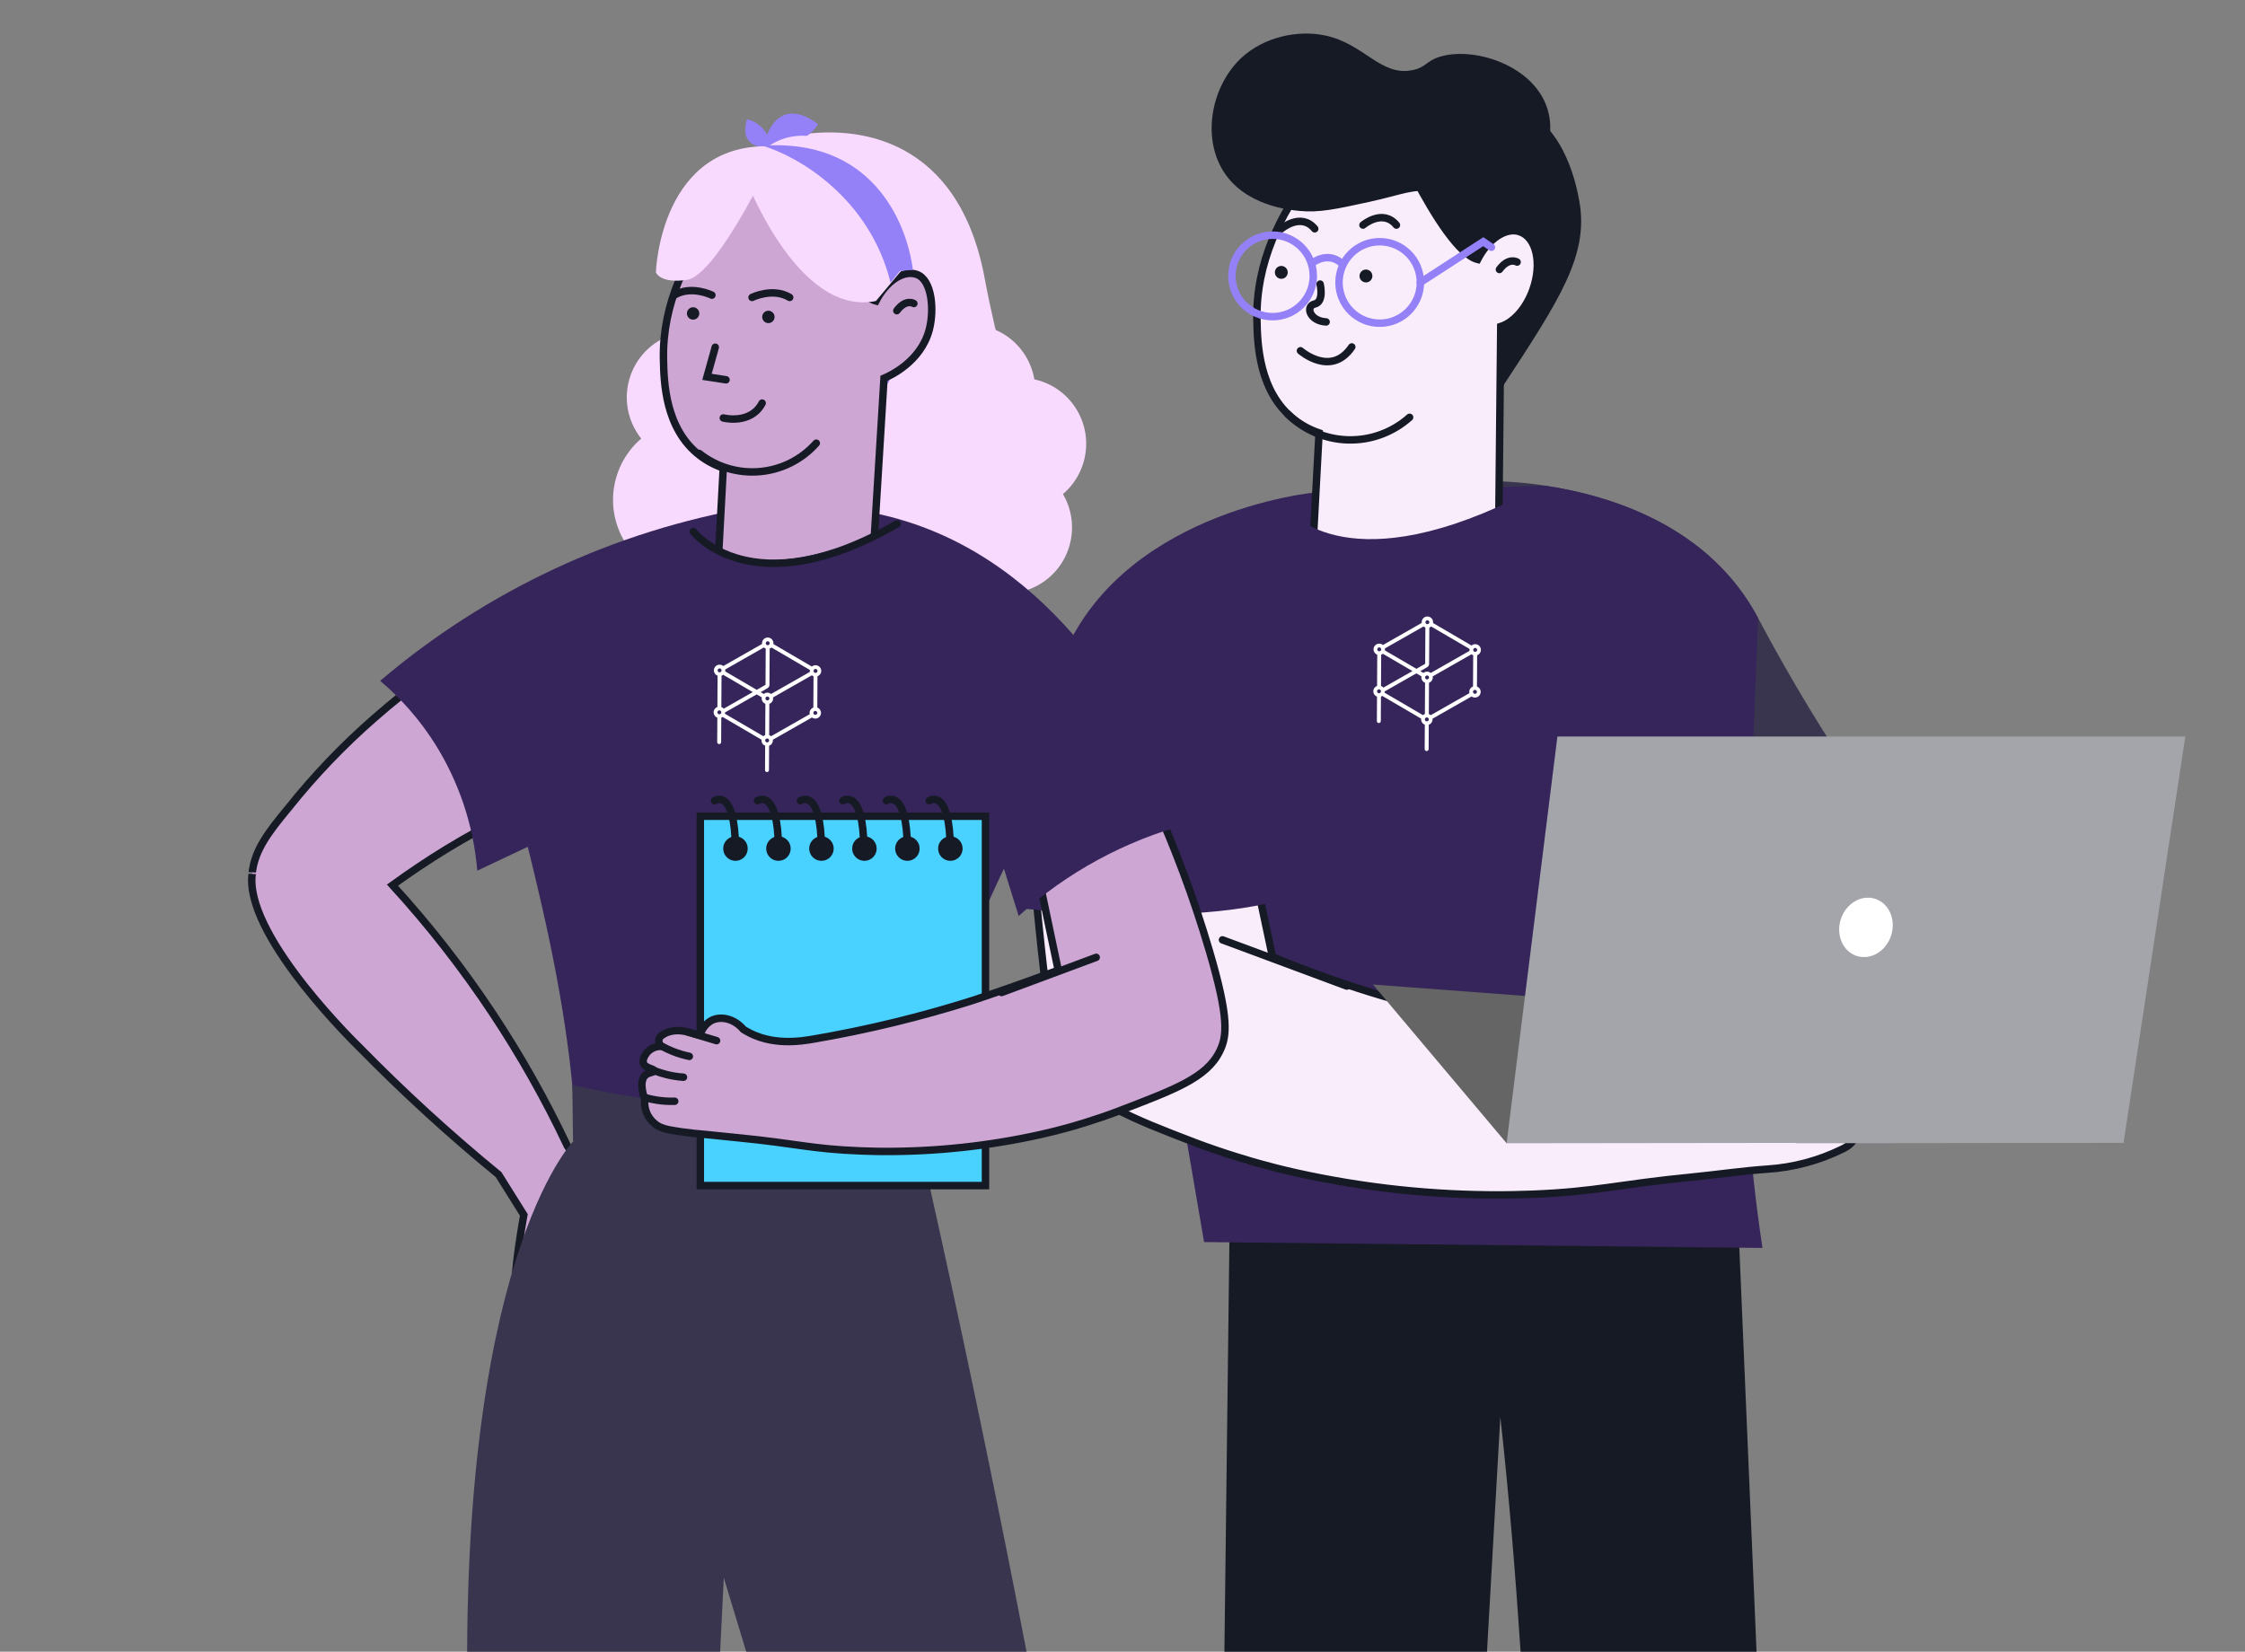 <?xml version="1.0" encoding="UTF-8"?> <svg xmlns="http://www.w3.org/2000/svg" width="602" height="443" viewBox="0 0 602 443" fill="none"><rect x="0" y="0" width="602" height="443" fill="#808080" stroke="none"/><g clip-path="url(#clip0_1998_37124)"><path d="M329.754 325.521L326.047 630.444H388.095C392.835 546.968 397.576 463.494 402.316 380.024C411.638 464.083 410.929 546.379 420.238 630.444L479.078 632.134C474.717 529.939 470.362 427.735 466.014 325.521H329.754Z" fill="#161A25"></path><path d="M514.914 230.758L541.269 240.557" stroke="#161A25" stroke-width="2" stroke-miterlimit="10" stroke-linecap="round"></path><path d="M499.522 212.252C486.615 221.593 471.962 228.236 456.437 231.786C440.912 235.336 424.833 235.719 409.156 232.913L397.941 130.887L397.742 129.064C403.338 128.993 408.929 129.399 414.456 130.279C431.843 132.9 458.302 140.999 471.442 165.782L471.812 166.475C480.189 182.239 489.441 197.522 499.522 212.252Z" fill="#39354F"></path><path d="M471.44 165.781C470.536 188.361 469.639 210.941 468.748 233.521C468.141 248.761 467.8 253.679 467.658 260.943C467.276 285.624 468.931 310.294 472.606 334.702L322.875 333.126C314.064 281.719 305.257 230.308 296.453 178.894C301.263 175.729 306.088 172.46 310.93 169.086C327.937 157.33 343.987 145.423 359.146 133.507C359.146 133.507 376.675 138.938 392.005 131.294C393.484 131.171 395.503 131.028 397.93 130.886C399.276 130.801 400.774 130.734 402.357 130.658C406.642 130.487 410.634 130.335 414.445 130.278C431.841 132.899 458.301 140.998 471.44 165.781Z" fill="#36255A"></path><path d="M493.993 308.202C487.713 311.293 480.887 313.116 473.904 313.567C467.268 314.023 460.632 315.01 453.996 315.665C433.139 317.707 428.228 319.634 410.642 320.308C406.973 320.441 404.158 320.47 402.887 320.479C384.266 320.576 365.692 318.586 347.513 314.545C343.645 313.671 340.308 312.817 337.208 311.943C337.208 311.943 328.183 309.417 320.21 306.35C304.027 300.141 291.627 295.374 284.336 285.195C282.004 281.929 279.227 255.123 278.07 243.017C277.738 239.428 277.539 237.13 277.539 237.13L285.389 230.578L335.122 227.881C335.957 231.822 336.8 235.753 337.625 239.684C338.82 245.337 340.017 250.983 341.218 256.624C351.082 260.712 361.154 264.274 371.394 267.296C392.098 273.404 413.389 277.303 434.912 278.928C440.553 279.146 445.122 279.384 448.061 279.564C449.464 278.984 450.813 278.278 452.09 277.456C457.342 273.497 460.537 271.104 463.097 266.603C464.557 264.077 465.799 260.906 467.6 260.906C469.126 260.963 470.197 263.403 470.539 264.163C472.321 268.236 470.15 274.218 467.334 279.507L468.718 279.146C469.477 278.938 470.444 278.662 471.563 278.377C478.502 276.478 491.016 273.525 493.083 276.868C493.509 277.57 493.718 278.947 491.974 281.872C492.398 281.693 492.835 281.547 493.282 281.435C494.75 281.059 496.298 281.142 497.719 281.672C498.278 281.9 500.496 282.755 500.913 284.388C501.454 286.448 499.103 289.506 494.675 291.148C497.434 291.443 499.558 293.332 499.852 295.402C500.193 297.805 498.107 300.663 494.827 301.223C495.478 301.297 496.086 301.588 496.553 302.049C496.888 302.399 497.142 302.819 497.296 303.278C497.45 303.738 497.5 304.226 497.444 304.708C497.444 304.708 497.264 306.683 493.993 308.202Z" fill="#F9EDFC" stroke="#161A25" stroke-width="2" stroke-miterlimit="10" stroke-linecap="round"></path><path d="M493.349 281.463C485.288 284.894 476.703 286.923 467.961 287.464" stroke="#161A25" stroke-width="2" stroke-miterlimit="10" stroke-linecap="round"></path><path d="M495.537 290.646C492.092 292.011 488.561 293.147 484.966 294.045C479.918 295.295 474.763 296.068 469.57 296.352" stroke="#161A25" stroke-width="2" stroke-miterlimit="10" stroke-linecap="round"></path><path d="M494.744 301.043C491.306 302.075 487.799 302.859 484.249 303.388C479.71 304.071 475.119 304.342 470.531 304.195" stroke="#161A25" stroke-width="2" stroke-miterlimit="10" stroke-linecap="round"></path><path d="M471.621 278.405L461.562 281.444" stroke="#161A25" stroke-width="2" stroke-miterlimit="10" stroke-linecap="round"></path><path d="M327.812 252.076L361.145 264.468" stroke="#161A25" stroke-width="2" stroke-miterlimit="10" stroke-linecap="round"></path><path d="M352.293 132.121C352.293 132.121 298.719 137.277 283.873 179.113C269.027 220.949 273.568 243.595 273.568 243.595C273.568 243.595 333.351 250.555 354.833 236.569L352.293 132.121Z" fill="#36255A"></path><path d="M404 306.626L368.164 264.059L482.354 272.604L404 306.626Z" fill="#656565"></path><path d="M481.52 306.531V306.626L569.431 306.521L585.993 197.534H417.623L404 306.626L481.52 306.531Z" fill="#A3A5AB"></path><path d="M507.105 250.921C508.476 246.692 506.568 242.281 502.843 241.069C499.118 239.858 494.987 242.304 493.616 246.534C492.244 250.764 494.152 255.174 497.877 256.386C501.602 257.597 505.734 255.151 507.105 250.921Z" fill="white"></path><path d="M391.719 109.057C392.469 109.871 393.471 110.406 394.563 110.576C397.938 110.947 400.981 106.645 402.726 103.996C418.311 80.258 426.104 68.408 423.488 53.908C422.862 50.471 419.885 33.968 407.58 29.012C393.511 23.314 367.232 34.263 368.009 49.806C368.587 61.106 391.719 109.057 391.719 109.057Z" fill="#161A25"></path><path d="M337.051 85.804C337.174 91.967 337.449 105.165 347.185 112.638C349.158 114.14 351.361 115.314 353.708 116.113L351.688 153.582C358.277 160.188 367.15 164.004 376.471 164.237C385.791 164.47 394.844 161.104 401.754 154.835L402.427 87.57C405.84 86.488 409.253 82.766 411.054 77.667C413.528 70.659 412.002 63.728 407.603 62.18C403.811 60.832 399.071 64.079 396.227 69.586C386.386 67.079 370.241 28.453 370.241 28.453C364.392 32.896 336.387 54.831 337.051 85.804Z" fill="#F9EDFC" stroke="#161A25" stroke-width="2" stroke-miterlimit="10" stroke-linecap="round"></path><path d="M406.811 70.287C406.811 70.287 404.592 68.872 402.07 72.281L406.811 70.287Z" fill="#9581F7"></path><path d="M406.811 70.287C406.811 70.287 404.592 68.872 402.07 72.281" stroke="#161A25" stroke-width="2" stroke-miterlimit="10" stroke-linecap="round"></path><path d="M377.985 111.926C373.441 115.986 367.517 118.151 361.429 117.974C355.342 117.797 349.552 115.293 345.25 110.976" stroke="#161A25" stroke-width="2" stroke-miterlimit="10" stroke-linecap="round"></path><path d="M353.991 76.194C353.991 76.194 355.139 80.942 352.55 81.53C349.961 82.119 351.204 86.107 355.603 86.344" stroke="#161A25" stroke-width="2" stroke-miterlimit="10" stroke-linecap="round"></path><path d="M348.719 94.074C348.719 94.074 356.919 101.272 362.484 93.049" stroke="#161A25" stroke-width="2" stroke-miterlimit="10" stroke-linecap="round"></path><path d="M343.586 61.362C343.586 61.362 348.847 56.871 352.545 61.362" stroke="#161A25" stroke-width="2" stroke-miterlimit="10" stroke-linecap="round"></path><path d="M365.484 60.366C365.484 60.366 370.755 55.875 374.453 60.366" stroke="#161A25" stroke-width="2" stroke-miterlimit="10" stroke-linecap="round"></path><path d="M328.062 45.941C333.854 55.142 345.619 56.291 348.445 56.567C353.706 57.089 358.276 56.092 367.263 54.126C376.25 52.161 378.886 50.547 384.204 51.439C390.518 52.512 391.21 55.56 395.457 55.807C404.179 56.329 417.537 44.413 415.499 31.547C413.337 17.959 395.429 12.195 385.93 15.272C382.356 16.43 382.384 18.054 378.848 18.794C370.173 20.598 365.879 11.701 355.261 9.498C347.98 7.989 338.974 9.888 332.925 15.48C324.971 22.839 322.156 36.56 328.062 45.941Z" fill="#161A25"></path><path d="M341.248 84.93C347.274 84.93 352.16 80.037 352.16 74.001C352.16 67.965 347.274 63.072 341.248 63.072C335.221 63.072 330.336 67.965 330.336 74.001C330.336 80.037 335.221 84.93 341.248 84.93Z" stroke="#9581F7" stroke-width="2" stroke-miterlimit="10" stroke-linecap="round"></path><path d="M369.966 86.686C375.993 86.686 380.878 81.793 380.878 75.757C380.878 69.721 375.993 64.828 369.966 64.828C363.94 64.828 359.055 69.721 359.055 75.757C359.055 81.793 363.94 86.686 369.966 86.686Z" stroke="#9581F7" stroke-width="2" stroke-miterlimit="10" stroke-linecap="round"></path><path d="M351.734 70.658C351.734 70.658 355.925 67.144 359.812 70.658" stroke="#9581F7" stroke-width="2" stroke-miterlimit="10" stroke-linecap="round"></path><path d="M380.875 75.748L397.74 64.819L399.93 66.31" stroke="#9581F7" stroke-width="2" stroke-miterlimit="10" stroke-linecap="round"></path><path d="M366.28 75.748C367.233 75.748 368.006 74.975 368.006 74.02C368.006 73.066 367.233 72.292 366.28 72.292C365.327 72.292 364.555 73.066 364.555 74.02C364.555 74.975 365.327 75.748 366.28 75.748Z" fill="#161A25"></path><path d="M343.585 74.779C344.538 74.779 345.311 74.005 345.311 73.051C345.311 72.097 344.538 71.323 343.585 71.323C342.632 71.323 341.859 72.097 341.859 73.051C341.859 74.005 342.632 74.779 343.585 74.779Z" fill="#161A25"></path><path d="M345.26 136.422C345.26 136.422 359.67 156.363 405.934 133.973C410.029 146.772 414.122 159.575 418.211 172.381L385.807 179.028L340.141 172.685L345.26 136.422Z" fill="#36255A"></path><path fill-rule="evenodd" clip-rule="evenodd" d="M384.287 166.887C384.292 166.042 383.61 165.352 382.764 165.347C381.918 165.342 381.228 166.024 381.224 166.87C381.223 166.938 381.227 167.005 381.236 167.071L370.843 172.992C370.578 172.765 370.233 172.627 369.857 172.625C369.011 172.62 368.321 173.302 368.316 174.148C368.313 174.808 368.727 175.372 369.311 175.591L369.263 183.966C368.676 184.178 368.256 184.738 368.252 185.398C368.248 186.058 368.662 186.622 369.246 186.841L369.209 193.396C369.207 193.688 369.443 193.926 369.735 193.928C370.027 193.929 370.265 193.694 370.267 193.402L370.304 186.847C370.436 186.8 370.559 186.735 370.671 186.655L381.087 192.748C381.079 192.809 381.075 192.871 381.074 192.934C381.071 193.594 381.485 194.159 382.069 194.378L382.031 200.904C382.03 201.196 382.265 201.435 382.557 201.436C382.85 201.438 383.088 201.202 383.089 200.91L383.127 194.384C383.713 194.172 384.134 193.612 384.138 192.952C384.138 192.887 384.134 192.823 384.127 192.761L394.608 186.789C394.859 186.974 395.169 187.083 395.505 187.085C396.351 187.09 397.041 186.408 397.045 185.563C397.049 184.903 396.635 184.338 396.051 184.119L396.099 175.745C396.685 175.532 397.106 174.972 397.11 174.313C397.115 173.467 396.433 172.777 395.587 172.772C395.209 172.77 394.861 172.905 394.593 173.131L384.272 167.093C384.281 167.026 384.286 166.957 384.287 166.887ZM383.199 181.696C383.198 181.988 382.96 182.224 382.667 182.222C382.375 182.22 382.14 181.982 382.141 181.69C382.143 181.398 382.381 181.162 382.673 181.164C382.966 181.166 383.201 181.404 383.199 181.696ZM383.284 166.882C383.283 167.174 383.044 167.409 382.752 167.408C382.46 167.406 382.224 167.168 382.226 166.876C382.228 166.583 382.466 166.348 382.758 166.35C383.05 166.351 383.286 166.589 383.284 166.882ZM383.135 192.946C383.133 193.238 382.895 193.474 382.603 193.472C382.311 193.471 382.075 193.232 382.077 192.94C382.079 192.648 382.317 192.412 382.609 192.414C382.901 192.416 383.137 192.654 383.135 192.946ZM370.377 174.16C370.375 174.452 370.137 174.687 369.845 174.686C369.553 174.684 369.317 174.446 369.319 174.153C369.32 173.861 369.559 173.626 369.851 173.627C370.143 173.629 370.379 173.867 370.377 174.16ZM370.313 185.41C370.311 185.702 370.073 185.937 369.78 185.936C369.488 185.934 369.253 185.696 369.254 185.404C369.256 185.111 369.494 184.876 369.787 184.877C370.079 184.879 370.314 185.117 370.313 185.41ZM396.107 174.307C396.106 174.599 395.867 174.835 395.575 174.833C395.283 174.831 395.047 174.593 395.049 174.301C395.051 174.009 395.289 173.773 395.581 173.775C395.873 173.776 396.109 174.015 396.107 174.307ZM396.043 185.557C396.041 185.849 395.803 186.085 395.511 186.083C395.219 186.081 394.983 185.843 394.985 185.551C394.986 185.259 395.225 185.023 395.517 185.025C395.809 185.026 396.045 185.265 396.043 185.557ZM371.361 173.915C371.373 173.997 371.38 174.08 371.379 174.165C371.379 174.255 371.371 174.344 371.355 174.43L379.81 179.376L382.162 178.035L382.218 168.313C382.034 168.244 381.866 168.141 381.724 168.011L371.361 173.915ZM370.818 175.342C370.685 175.451 370.534 175.538 370.369 175.597L370.321 183.972C370.57 184.065 370.788 184.221 370.955 184.42L378.748 179.981L370.818 175.342ZM384.176 181.409C384.193 181.504 384.202 181.602 384.202 181.702C384.198 182.362 383.778 182.922 383.191 183.134L383.143 191.508C383.331 191.579 383.5 191.684 383.645 191.818L394.023 185.905C393.996 185.789 393.982 185.669 393.982 185.545C393.986 184.885 394.407 184.325 394.993 184.113L395.041 175.738C394.875 175.676 394.723 175.587 394.591 175.475L384.176 181.409ZM381.139 181.684C381.139 181.586 381.149 181.489 381.168 181.396L379.803 180.598L371.315 185.434C371.313 185.553 371.297 185.668 371.27 185.779L381.577 191.809C381.723 191.676 381.895 191.571 382.085 191.502L382.133 183.128C381.549 182.909 381.135 182.344 381.139 181.684ZM380.865 179.993L382.155 179.257L382.742 178.897C382.771 178.879 382.799 178.86 382.826 178.84C383.064 178.658 383.218 178.371 383.22 178.048L383.276 168.319C383.459 168.253 383.627 168.153 383.77 168.026L394.068 174.05C394.054 174.13 394.047 174.212 394.047 174.295C394.046 174.384 394.053 174.47 394.067 174.555L383.652 180.489C383.388 180.269 383.05 180.136 382.68 180.134C382.308 180.132 381.966 180.262 381.699 180.481L380.865 179.993Z" fill="white"></path><path d="M264.006 74.456C257.103 37.644 230.644 32.887 212.238 36.53C210.321 59.346 206.601 110.118 218.565 128.524C230.529 146.931 262.855 131.592 280.111 128.524C278.961 120.472 270.908 111.269 264.006 74.456Z" fill="#F9DAFF"></path><path d="M254.424 150.166C249.634 141.657 252.638 130.871 261.133 126.074C269.629 121.277 280.398 124.286 285.187 132.794C289.977 141.303 286.973 152.089 278.478 156.886C269.983 161.683 259.213 158.674 254.424 150.166Z" fill="#F9DAFF"></path><path d="M258.221 127.707C253.431 119.198 256.435 108.412 264.93 103.615C273.425 98.818 284.195 101.827 288.984 110.335C293.774 118.844 290.77 129.63 282.274 134.427C273.779 139.224 263.01 136.215 258.221 127.707Z" fill="#F9DAFF"></path><path d="M244.572 113.406C239.783 104.897 242.787 94.111 251.282 89.314C259.777 84.517 270.546 87.526 275.336 96.034C280.125 104.543 277.121 115.329 268.626 120.126C260.131 124.923 249.362 121.914 244.572 113.406Z" fill="#F9DAFF"></path><path d="M170.353 115.264C165.564 106.755 168.568 95.969 177.063 91.172C185.558 86.375 196.328 89.384 201.117 97.892C205.906 106.401 202.902 117.187 194.407 121.984C185.912 126.781 175.143 123.772 170.353 115.264Z" fill="#F9DAFF"></path><path d="M232.057 144.537C227.267 136.029 230.271 125.242 238.766 120.445C247.261 115.648 258.031 118.657 262.82 127.166C267.61 135.674 264.606 146.461 256.11 151.258C247.615 156.055 236.846 153.046 232.057 144.537Z" fill="#F9DAFF"></path><path d="M167.175 144.709C161.313 134.296 164.99 121.095 175.386 115.224C185.783 109.353 198.963 113.036 204.824 123.449C210.686 133.862 207.009 147.062 196.613 152.933C186.216 158.804 173.036 155.122 167.175 144.709Z" fill="#F9DAFF"></path><circle cx="236.488" cy="101.384" r="3.113" fill="#9581F7" stroke="#F9DAFF" stroke-width="2"></circle><path d="M206.896 39.251C203.842 39.851 198.243 39.242 200.286 32.001C202.054 32.284 205.853 34.131 206.896 39.251Z" fill="#9581F7"></path><path d="M204.916 38.936C205.765 34.087 209.844 26.172 219.37 33.3C217.947 35.749 213.063 40.304 204.916 38.936Z" fill="#9581F7"></path><path d="M67.519 235.541C66.835 252.431 96.529 281.048 96.529 281.048C108.289 293.049 120.696 304.396 133.696 315.038L140.467 325.85C140.467 325.85 137.592 341.525 138.176 346.652C138.76 351.78 154.748 340.721 158.708 329.552C161.254 322.368 156.108 313.018 152.102 307.269C146.302 294.985 139.623 283.136 132.117 271.816C124.061 259.665 115.076 248.157 105.243 237.396C109.806 234.106 114.606 230.852 119.78 227.69C140.909 214.855 164.003 205.591 188.137 200.271L197.263 195.61L188.137 172.431L178.62 148.248C178.62 148.248 137.556 159.992 100.443 192.539C92.058 199.855 84.347 207.913 77.402 216.613C77.32 216.704 77.247 216.805 77.165 216.905C71.863 223.303 68.405 227.937 67.647 233.896C67.647 233.859 67.602 234.6 67.519 235.541Z" fill="#CDA6D4" stroke="#161A25" stroke-width="2" stroke-miterlimit="10" stroke-linecap="round"></path><path d="M101.938 182.602C107.678 187.461 112.644 193.169 116.666 199.529C123.103 209.787 126.984 221.445 127.981 233.519L201.631 198.651L208.694 164.999L201.467 136.035C164.724 142.346 130.35 158.429 101.938 182.602Z" fill="#36255A"></path><path d="M297.563 186.852C270.519 222.391 252.624 264.05 245.458 308.154L154.078 337.082C155.151 321.724 154.947 306.304 153.466 290.981C151.322 269 146.622 248.545 144.341 238.83C141.038 224.471 139.021 218.604 137.041 205.47C135.519 195.2 134.681 184.84 134.531 174.459C141.521 161.371 152.335 153.09 163.422 147.926C167.892 145.841 172.533 144.144 177.292 142.854C181.292 141.757 185.354 140.903 189.456 140.294C193.106 140.349 196.966 140.496 201.091 140.669C202.624 140.733 204.057 140.797 205.362 140.879C207.689 141.016 209.641 141.154 211.056 141.272C225.811 148.584 242.684 143.402 242.684 143.402C246.109 146.089 249.577 148.776 253.087 151.463C256.5 154.077 259.958 156.685 263.462 159.287C277.022 169.34 281.22 170.254 289.095 177.648C292.154 180.49 294.985 183.567 297.563 186.852Z" fill="#36255A"></path><path d="M153.662 306.173C153.662 306.173 121.814 338.774 125.565 465.569C129.315 592.364 153.662 710.102 153.662 710.102H179.888L194.089 423.165L281.059 710.102H318.546C310.887 651.852 301.762 591.776 291.17 529.876C277.656 451.659 262.59 376.832 246.456 305.569L153.662 306.173Z" fill="#39354F"></path><path d="M315.702 216.567C309.917 220.661 304.065 224.908 298.145 229.307C292.962 233.164 287.916 237.006 283.006 240.833L221.867 203.04V164.159L232.462 137.234C236.142 137.897 239.775 138.798 243.339 139.93C285.625 153.329 307.088 195.874 315.702 216.567Z" fill="#36255A"></path><path d="M177.91 96.341C178.028 102.282 178.293 114.986 187.665 122.17C189.561 123.621 191.681 124.751 193.943 125.515L191.999 161.58C192.565 162.312 201.261 173.151 215.077 171.808C226.21 170.72 232.415 162.531 233.4 161.187C234.617 141.269 235.834 121.357 237.051 101.45C238.492 100.838 246.842 97.118 249.16 88.508C250.592 83.162 249.926 75.046 245.838 73.602C242.188 72.304 237.625 75.43 234.888 80.731C225.471 78.318 209.894 41.147 209.894 41.147C204.227 45.415 177.271 66.546 177.91 96.341Z" fill="#CDA6D4" stroke="#161A25" stroke-width="2" stroke-miterlimit="10" stroke-linecap="round"></path><path d="M245.048 81.407C245.048 81.407 242.921 80.054 240.484 83.326L245.048 81.407Z" fill="white"></path><path d="M245.048 81.407C245.048 81.407 242.921 80.054 240.484 83.326" stroke="#161A25" stroke-width="2" stroke-miterlimit="10" stroke-linecap="round"></path><path d="M218.884 118.862C214.991 123.25 209.568 125.98 203.729 126.489C197.89 126.999 192.077 125.251 187.484 121.604" stroke="#161A25" stroke-width="2" stroke-miterlimit="10" stroke-linecap="round"></path><path d="M206.044 86.663C206.962 86.663 207.706 85.919 207.706 85C207.706 84.081 206.962 83.336 206.044 83.336C205.127 83.336 204.383 84.081 204.383 85C204.383 85.919 205.127 86.663 206.044 86.663Z" fill="#161A25"></path><path d="M185.857 85.731C186.774 85.731 187.518 84.987 187.518 84.068C187.518 83.149 186.774 82.404 185.857 82.404C184.939 82.404 184.195 83.149 184.195 84.068C184.195 84.987 184.939 85.731 185.857 85.731Z" fill="#161A25"></path><path d="M252.172 176.223L222.733 182.419L181.25 176.488L185.922 142.57C185.922 142.57 189.207 147.259 197.785 149.306C199.45 149.705 201.143 149.971 202.85 150.101C210.624 150.759 221.483 149.242 236.239 142.561C237.653 141.93 239.113 141.236 240.601 140.496L240.984 140.294C244.731 152.267 248.461 164.244 252.172 176.223Z" fill="#36255A"></path><path d="M201.664 79.771C201.664 79.771 207.212 77.029 211.757 79.771" stroke="#161A25" stroke-width="2" stroke-miterlimit="10" stroke-linecap="round"></path><path d="M190.896 79.158C190.896 79.158 185.348 76.416 180.812 79.158" stroke="#161A25" stroke-width="2" stroke-miterlimit="10" stroke-linecap="round"></path><path d="M193.953 112.1C193.953 112.1 201.279 114.003 204.373 108.115" stroke="#161A25" stroke-width="2" stroke-miterlimit="10" stroke-linecap="round"></path><path d="M191.796 93.124L189.578 101.076L194.68 101.862" stroke="#161A25" stroke-width="2" stroke-miterlimit="10" stroke-linecap="round"></path><path d="M185.922 142.571C185.922 142.571 201.572 163.035 240.573 140.496" stroke="#161A25" stroke-width="2" stroke-miterlimit="10" stroke-linecap="round"></path><path d="M153.461 290.981L153.662 306.172C184.262 312.798 215.944 312.592 246.457 305.568L248.236 292.691C216.875 298.758 184.593 298.176 153.47 290.981H153.461Z" fill="#39354F"></path><path d="M264.259 218.913H187.789V317.978H264.259V218.913Z" fill="#49D1FF" stroke="#161A25" stroke-width="2" stroke-miterlimit="10" stroke-linecap="round"></path><path d="M197.215 230.878C199.03 230.878 200.501 229.405 200.501 227.588C200.501 225.771 199.03 224.298 197.215 224.298C195.401 224.298 193.93 225.771 193.93 227.588C193.93 229.405 195.401 230.878 197.215 230.878Z" fill="#161A25"></path><path d="M208.739 230.878C210.553 230.878 212.024 229.405 212.024 227.588C212.024 225.771 210.553 224.298 208.739 224.298C206.924 224.298 205.453 225.771 205.453 227.588C205.453 229.405 206.924 230.878 208.739 230.878Z" fill="#161A25"></path><path d="M220.27 230.879C222.085 230.879 223.556 229.406 223.556 227.589C223.556 225.771 222.085 224.298 220.27 224.298C218.455 224.298 216.984 225.771 216.984 227.589C216.984 229.406 218.455 230.879 220.27 230.879Z" fill="#161A25"></path><path d="M231.793 230.878C233.608 230.878 235.079 229.405 235.079 227.588C235.079 225.771 233.608 224.298 231.793 224.298C229.979 224.298 228.508 225.771 228.508 227.588C228.508 229.405 229.979 230.878 231.793 230.878Z" fill="#161A25"></path><path d="M243.317 230.878C245.131 230.878 246.602 229.405 246.602 227.588C246.602 225.771 245.131 224.298 243.317 224.298C241.502 224.298 240.031 225.771 240.031 227.588C240.031 229.405 241.502 230.878 243.317 230.878Z" fill="#161A25"></path><path d="M254.84 230.878C256.655 230.878 258.126 229.405 258.126 227.588C258.126 225.771 256.655 224.298 254.84 224.298C253.026 224.298 251.555 225.771 251.555 227.588C251.555 229.405 253.026 230.878 254.84 230.878Z" fill="#161A25"></path><path d="M191.602 214.748C191.602 214.748 197.078 211.092 197.214 227.544" stroke="#161A25" stroke-width="2" stroke-miterlimit="10" stroke-linecap="round"></path><path d="M203.133 214.748C203.133 214.748 208.609 211.092 208.746 227.544" stroke="#161A25" stroke-width="2" stroke-miterlimit="10" stroke-linecap="round"></path><path d="M214.656 214.748C214.656 214.748 220.132 211.092 220.269 227.544" stroke="#161A25" stroke-width="2" stroke-miterlimit="10" stroke-linecap="round"></path><path d="M226.023 214.748C226.023 214.748 231.499 211.092 231.645 227.544" stroke="#161A25" stroke-width="2" stroke-miterlimit="10" stroke-linecap="round"></path><path d="M237.703 214.748C237.703 214.748 243.179 211.092 243.316 227.544" stroke="#161A25" stroke-width="2" stroke-miterlimit="10" stroke-linecap="round"></path><path d="M249.195 214.748C249.195 214.748 254.671 211.092 254.817 227.544" stroke="#161A25" stroke-width="2" stroke-miterlimit="10" stroke-linecap="round"></path><path d="M175.551 301.354C176.948 302.524 178.453 302.962 182.76 303.566C184.713 303.831 187.159 304.123 190.061 304.352C192.196 304.58 194.815 304.854 197.927 305.156C213.823 306.71 217.537 308.181 230.924 308.684C233.716 308.793 235.86 308.812 236.828 308.821C250.999 308.891 265.134 307.373 278.968 304.297C281.916 303.639 284.443 302.99 286.816 302.323C286.816 302.323 293.687 300.403 299.755 298.073C314.976 292.223 323.545 289.125 327.058 281.959C328.975 278.047 329.732 273.441 324.239 254.833C320.133 240.933 315.065 227.337 309.072 214.143L277.581 230.823L283.768 260.225C274.424 263.68 266.53 266.422 260.763 268.341C246.865 272.739 232.686 276.186 218.322 278.66C214.717 279.29 206.897 280.561 199.971 276.475L199.314 276.073C196.95 273.249 193.337 272.372 190.754 273.706C189.257 274.57 188.165 275.993 187.715 277.664C187.396 277.59 187.058 277.499 186.666 277.389L184.494 276.804C180.114 275.607 177.714 277.536 177.714 277.536C177.315 277.728 176.994 278.05 176.802 278.45C176.665 278.82 176.637 279.221 176.721 279.607C176.805 279.992 176.998 280.346 177.276 280.625C176.596 280.616 175.921 280.746 175.293 281.009C174.665 281.271 174.098 281.66 173.626 282.151C173.507 282.279 172.029 283.979 172.586 285.268C173.142 286.557 175.396 286.575 175.378 287.178C175.36 287.781 173.772 287.489 172.823 288.622C171.701 289.966 172.221 292.278 172.421 293.256C172.536 293.775 172.698 294.283 172.905 294.773C172.746 296.079 172.938 297.405 173.462 298.612C173.941 299.673 174.656 300.611 175.551 301.354Z" fill="#CDA6D4" stroke="#161A25" stroke-width="2" stroke-miterlimit="10" stroke-linecap="round"></path><path d="M177.414 280.562C178.37 281.101 179.361 281.574 180.38 281.979C181.825 282.558 183.318 283.007 184.842 283.323" stroke="#161A25" stroke-width="2" stroke-miterlimit="10" stroke-linecap="round"></path><path d="M175.578 287.197C176.6 287.593 177.646 287.925 178.708 288.193C180.205 288.567 181.732 288.809 183.271 288.916" stroke="#161A25" stroke-width="2" stroke-miterlimit="10" stroke-linecap="round"></path><path d="M173.055 294.391C174.108 294.695 175.182 294.927 176.267 295.085C177.806 295.32 179.364 295.411 180.921 295.359" stroke="#161A25" stroke-width="2" stroke-miterlimit="10" stroke-linecap="round"></path><path d="M184.492 276.804L192.148 279.107" stroke="#161A25" stroke-width="2" stroke-miterlimit="10" stroke-linecap="round"></path><path d="M293.954 256.761L268.586 266.193" stroke="#161A25" stroke-width="2" stroke-miterlimit="10" stroke-linecap="round"></path><path d="M273.157 245.666C286.113 233.953 301.665 225.495 318.528 220.989C315.869 215.724 313.211 210.46 310.552 205.195L266.852 225.431L273.157 245.666Z" fill="#36255A"></path><path d="M199.289 46.357C199.289 46.357 213.424 85.183 234.878 80.731L250.272 62.333C250.272 62.333 218.863 16.845 199.289 46.357Z" fill="#F9DAFF"></path><path d="M204.373 47.774C204.373 47.774 191.452 74.004 184.188 75.065C176.924 76.125 175.875 73.045 175.875 73.045C175.875 73.045 176.961 37.464 207.704 39.283L204.373 47.774Z" fill="#F9DAFF"></path><path d="M238.803 75.788C233.194 53.14 214.159 41.958 204.477 39.082C233.466 37.011 243.071 59.115 244.797 72.345L241.285 72.685L238.803 75.788Z" fill="#9581F7"></path><path fill-rule="evenodd" clip-rule="evenodd" d="M207.396 172.529C207.401 171.683 206.719 170.993 205.873 170.989C205.027 170.984 204.338 171.666 204.333 172.511C204.333 172.58 204.337 172.647 204.345 172.713L193.952 178.634C193.687 178.407 193.343 178.269 192.966 178.267C192.12 178.262 191.431 178.943 191.426 179.789C191.422 180.449 191.836 181.014 192.42 181.233L192.372 189.607C191.786 189.819 191.365 190.379 191.361 191.039C191.358 191.699 191.772 192.264 192.356 192.483L192.318 199.037C192.316 199.329 192.552 199.568 192.844 199.569C193.136 199.571 193.375 199.335 193.376 199.043L193.414 192.489C193.545 192.441 193.668 192.376 193.78 192.296L204.196 198.39C204.188 198.451 204.184 198.513 204.184 198.576C204.18 199.236 204.594 199.801 205.178 200.019L205.141 206.546C205.139 206.838 205.375 207.076 205.667 207.078C205.959 207.08 206.197 206.844 206.199 206.552L206.236 200.025C206.823 199.813 207.243 199.253 207.247 198.593C207.247 198.529 207.244 198.465 207.236 198.402L217.718 192.431C217.969 192.615 218.279 192.725 218.614 192.727C219.46 192.732 220.15 192.05 220.155 191.204C220.159 190.544 219.744 189.979 219.161 189.761L219.208 181.386C219.795 181.174 220.215 180.614 220.219 179.954C220.224 179.108 219.542 178.419 218.696 178.414C218.318 178.412 217.971 178.547 217.702 178.773L207.381 172.735C207.391 172.668 207.396 172.599 207.396 172.529ZM206.309 187.338C206.307 187.63 206.069 187.865 205.777 187.864C205.484 187.862 205.249 187.624 205.251 187.332C205.252 187.039 205.491 186.804 205.783 186.806C206.075 186.807 206.31 187.045 206.309 187.338ZM206.394 172.523C206.392 172.815 206.154 173.051 205.861 173.049C205.569 173.048 205.334 172.809 205.335 172.517C205.337 172.225 205.575 171.989 205.868 171.991C206.16 171.993 206.395 172.231 206.394 172.523ZM206.244 198.588C206.243 198.88 206.005 199.115 205.712 199.114C205.42 199.112 205.185 198.874 205.186 198.582C205.188 198.289 205.426 198.054 205.718 198.056C206.011 198.057 206.246 198.296 206.244 198.588ZM193.486 179.801C193.485 180.093 193.246 180.329 192.954 180.327C192.662 180.326 192.427 180.087 192.428 179.795C192.43 179.503 192.668 179.267 192.96 179.269C193.253 179.271 193.488 179.509 193.486 179.801ZM193.422 191.051C193.42 191.343 193.182 191.579 192.89 191.577C192.598 191.576 192.362 191.337 192.364 191.045C192.365 190.753 192.604 190.517 192.896 190.519C193.188 190.521 193.424 190.759 193.422 191.051ZM219.217 179.948C219.215 180.241 218.977 180.476 218.685 180.474C218.392 180.473 218.157 180.235 218.159 179.942C218.16 179.65 218.398 179.415 218.691 179.416C218.983 179.418 219.218 179.656 219.217 179.948ZM219.152 191.198C219.151 191.491 218.912 191.726 218.62 191.725C218.328 191.723 218.092 191.485 218.094 191.192C218.096 190.9 218.334 190.665 218.626 190.666C218.918 190.668 219.154 190.906 219.152 191.198ZM194.47 179.557C194.483 179.638 194.489 179.722 194.489 179.807C194.488 179.897 194.48 179.985 194.465 180.071L202.919 185.017L205.272 183.677L205.327 173.955C205.143 173.886 204.976 173.782 204.833 173.653L194.47 179.557ZM193.928 180.983C193.795 181.092 193.643 181.179 193.478 181.239L193.43 189.613C193.679 189.707 193.897 189.863 194.065 190.062L201.858 185.622L193.928 180.983ZM207.285 187.05C207.303 187.145 207.312 187.243 207.311 187.343C207.308 188.003 206.887 188.563 206.301 188.775L206.253 197.15C206.44 197.22 206.61 197.326 206.754 197.459L217.132 191.546C217.105 191.431 217.091 191.31 217.092 191.187C217.095 190.527 217.516 189.967 218.102 189.755L218.15 181.38C217.985 181.318 217.833 181.228 217.7 181.116L207.285 187.05ZM204.248 187.326C204.249 187.227 204.259 187.131 204.277 187.038L202.912 186.239L194.424 191.075C194.422 191.194 194.407 191.31 194.379 191.421L204.686 197.45C204.833 197.317 205.005 197.213 205.194 197.144L205.242 188.769C204.659 188.551 204.244 187.986 204.248 187.326ZM203.974 185.634L205.265 184.899L205.851 184.539C205.88 184.521 205.908 184.502 205.935 184.481C206.173 184.299 206.328 184.013 206.33 183.69L206.385 173.961C206.569 173.895 206.736 173.794 206.879 173.667L217.177 179.691C217.164 179.771 217.157 179.853 217.156 179.937C217.156 180.025 217.163 180.112 217.177 180.197L206.761 186.131C206.498 185.911 206.159 185.777 205.789 185.775C205.417 185.773 205.075 185.904 204.809 186.123L203.974 185.634Z" fill="white"></path></g><defs><clipPath id="clip0_1998_37124"><rect width="601" height="443" fill="white" transform="translate(0.305)"></rect></clipPath></defs></svg> 